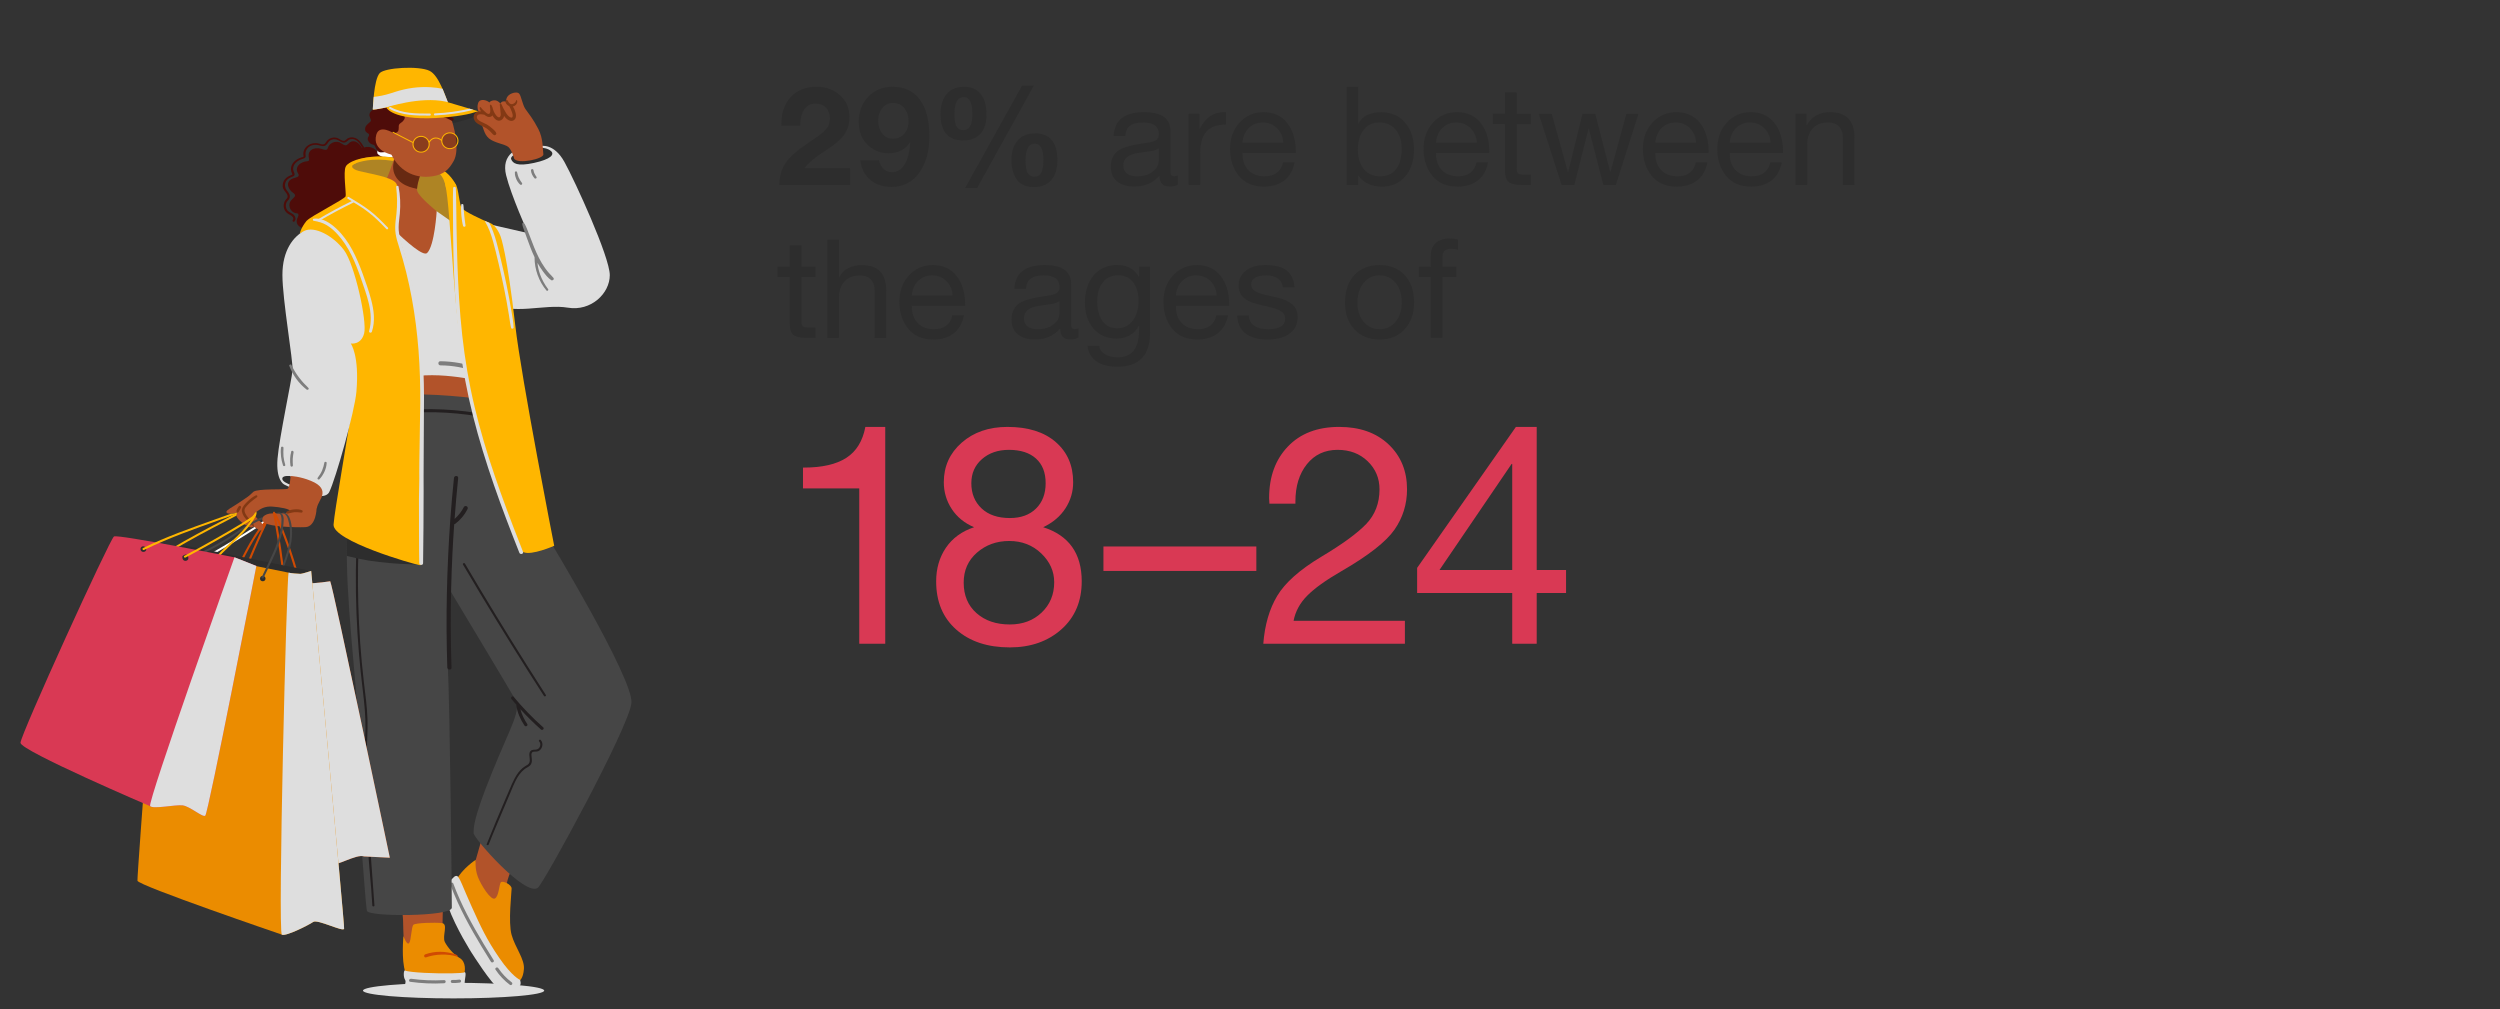 <?xml version="1.0" encoding="UTF-8"?><svg xmlns="http://www.w3.org/2000/svg" viewBox="0 0 327 132"><rect x="0" y="0" width="327" height="132" fill="#333333" stroke="none"/><defs><style>.cls-1{fill:#eb8c00;}.cls-2{fill:#fff;}.cls-3{fill:#ffb600;}.cls-4{fill:#7d7d7d;}.cls-5,.cls-6{fill:#672912;}.cls-7{fill:#d04a02;}.cls-8{fill:#b2532a;}.cls-9{fill:#ae8424;}.cls-10{fill:#d93954;}.cls-11,.cls-12{fill:#dedede;}.cls-13{fill:#231f20;}.cls-14{fill:#464646;}.cls-15{fill:#2d2d2d;}.cls-16{fill:#833914;}.cls-17{fill:#4e0c09;}.cls-12{mix-blend-mode:multiply;}.cls-18{isolation:isolate;}.cls-6{opacity:.52;}</style></defs><g class="cls-18"><g id="_ëÎÓÈ_1"><path class="cls-15" d="m106.79,11.35c1.24,0,2.26.37,3.09,1.11.82.74,1.23,1.68,1.23,2.83,0,.53-.08,1.01-.23,1.45-.16.44-.42.87-.8,1.3-.38.43-1.04.95-1.97,1.57-1.4.88-2.36,1.67-2.88,2.39h5.96v2.2h-9.25c0-1.09.26-2.04.78-2.83.52-.8,1.5-1.67,2.92-2.62,1.14-.76,1.86-1.28,2.16-1.58s.5-.58.6-.85c.1-.26.15-.54.15-.83,0-.58-.17-1.04-.5-1.4-.34-.36-.8-.54-1.39-.54-.64,0-1.12.26-1.47.77-.34.52-.52,1.22-.53,2.12h-2.45v-.23c0-1.48.41-2.66,1.24-3.54s1.94-1.32,3.33-1.32Z"/><path class="cls-15" d="m116.74,11.35c1.55,0,2.74.56,3.57,1.67s1.25,2.72,1.25,4.82c0,1.97-.45,3.56-1.34,4.78-.89,1.22-2.1,1.83-3.61,1.83-1.1,0-2.02-.3-2.76-.91-.74-.61-1.18-1.47-1.32-2.58h2.43c.1.46.3.83.6,1.12s.67.44,1.09.44c.68,0,1.23-.32,1.65-.97.41-.65.67-1.6.76-2.86l-.04-.04c-.66.94-1.61,1.4-2.84,1.4-.68,0-1.33-.17-1.93-.52-.61-.35-1.08-.83-1.42-1.43-.34-.61-.51-1.32-.51-2.15,0-1.33.42-2.43,1.25-3.3s1.89-1.3,3.18-1.3Zm-1.87,4.41c0,.7.18,1.27.53,1.71.35.44.82.67,1.4.67s1.07-.21,1.46-.62c.38-.41.58-.99.58-1.72,0-.65-.19-1.2-.56-1.66s-.86-.68-1.48-.68c-.56,0-1.03.22-1.39.67-.36.45-.54.99-.54,1.63Z"/><path class="cls-15" d="m126.07,11.35c.95,0,1.68.31,2.19.93s.77,1.51.77,2.69c0,1.1-.26,1.95-.79,2.53-.53.58-1.28.87-2.25.87-1.98,0-2.97-1.15-2.97-3.46,0-1.1.27-1.97.81-2.61.54-.64,1.29-.95,2.25-.95Zm-1.22,3.62c0,.8.1,1.35.3,1.63.2.28.48.42.85.42.79,0,1.19-.68,1.19-2.05,0-1.51-.37-2.27-1.12-2.27-.4,0-.7.17-.91.52-.21.35-.32.93-.32,1.75Zm10.37-3.76l-7.42,13.39h-1.57l7.45-13.39h1.53Zm.14,6.23c1.97,0,2.95,1.18,2.95,3.53,0,1.08-.26,1.93-.78,2.56-.52.62-1.28.94-2.26.94-1.03,0-1.79-.32-2.26-.96-.47-.64-.71-1.5-.71-2.58s.27-1.93.81-2.55,1.29-.93,2.25-.93Zm-1.22,3.49c0,.84.1,1.41.29,1.72.19.31.48.46.86.46.46,0,.77-.2.94-.6.17-.4.25-.93.25-1.58,0-1.43-.38-2.14-1.13-2.14-.8,0-1.21.71-1.21,2.14Z"/><path class="cls-15" d="m149.63,14.67c2.32,0,3.47.83,3.47,2.5v5.36c0,.35.16.52.49.52.16,0,.31-.03.47-.09v1.19c-.3.17-.67.25-1.1.25-.86,0-1.3-.48-1.3-1.44-.82.96-1.91,1.44-3.28,1.44-.96,0-1.71-.22-2.26-.67s-.82-1.09-.82-1.93.27-1.49.81-1.98,1.79-.86,3.76-1.12c.67-.08,1.12-.21,1.36-.39s.35-.43.35-.76c0-1.02-.69-1.53-2.07-1.53-.76,0-1.32.14-1.7.42s-.58.73-.62,1.34h-1.53c.12-2.08,1.44-3.11,3.96-3.11Zm-2.7,7.02c0,.43.16.77.47,1.01.31.24.76.36,1.33.36.83,0,1.51-.2,2.04-.61.53-.41.8-.89.8-1.46v-1.6c-.28.19-.64.32-1.08.38l-1.57.23c-.68.1-1.19.28-1.51.55-.32.27-.49.65-.49,1.14Z"/><path class="cls-15" d="m160.36,14.67v1.62c-1.15,0-2,.3-2.55.91-.55.61-.82,1.55-.82,2.83v4.16h-1.53v-9.31h1.44v1.96h.04c.71-1.45,1.78-2.18,3.2-2.18h.22Z"/><path class="cls-15" d="m165.27,14.67c1.32,0,2.35.47,3.1,1.42.74.95,1.12,2.19,1.12,3.73v.18h-6.97v.11c0,.9.26,1.62.77,2.15.52.53,1.22.8,2.12.8,1.33,0,2.14-.61,2.41-1.82h1.51c-.2,1.04-.65,1.83-1.35,2.37-.7.53-1.57.8-2.63.8-1.46,0-2.57-.48-3.33-1.44s-1.13-2.12-1.13-3.49.41-2.53,1.24-3.44c.83-.91,1.87-1.37,3.13-1.37Zm2.59,3.98c-.05-.76-.32-1.38-.82-1.88s-1.12-.75-1.88-.75c-.71,0-1.31.24-1.8.71-.49.47-.77,1.11-.85,1.92h5.35Z"/><path class="cls-15" d="m177.66,11.35v4.81h.04c.49-.98,1.48-1.48,2.97-1.48,1.3,0,2.33.45,3.11,1.35.78.9,1.17,2.08,1.17,3.55s-.39,2.62-1.16,3.51c-.77.89-1.8,1.33-3.09,1.33-.58,0-1.14-.12-1.69-.35-.55-.23-.99-.6-1.31-1.11h-.04v1.24h-1.53v-12.85h1.53Zm-.05,8.19c0,1.08.25,1.94.77,2.57.51.64,1.23.95,2.17.95.89,0,1.58-.32,2.06-.95.49-.63.73-1.51.73-2.66,0-1.02-.26-1.85-.78-2.48-.52-.64-1.23-.95-2.12-.95s-1.55.32-2.06.95c-.51.64-.77,1.49-.77,2.56Z"/><path class="cls-15" d="m190.58,14.67c1.32,0,2.35.47,3.1,1.42.74.95,1.12,2.19,1.12,3.73v.18h-6.97v.11c0,.9.26,1.62.77,2.15.52.53,1.22.8,2.12.8,1.33,0,2.14-.61,2.41-1.82h1.51c-.2,1.04-.65,1.83-1.35,2.37-.7.53-1.57.8-2.63.8-1.46,0-2.57-.48-3.33-1.44s-1.13-2.12-1.13-3.49.41-2.53,1.24-3.44c.83-.91,1.87-1.37,3.13-1.37Zm2.59,3.98c-.05-.76-.32-1.38-.82-1.88s-1.12-.75-1.88-.75c-.71,0-1.31.24-1.8.71-.49.47-.77,1.11-.85,1.92h5.35Z"/><path class="cls-15" d="m198.39,12.1v2.79h1.85v1.35h-1.85v5.83c0,.28.05.47.16.59.11.12.38.18.81.18h.88v1.35h-1.26c-.79,0-1.34-.13-1.66-.4-.31-.26-.47-.78-.47-1.55v-6.01h-1.58v-1.35h1.58v-2.79h1.53Z"/><path class="cls-15" d="m202.97,14.89l2.11,7.61h.04l1.87-7.61h1.67l1.96,7.61h.02l2.09-7.61h1.58l-2.95,9.29-.02.02h-1.62l-1.91-7.4h-.02l-1.87,7.4h-1.66l-2.99-9.31h1.69Z"/><path class="cls-15" d="m219.27,14.67c1.32,0,2.35.47,3.1,1.42.74.95,1.12,2.19,1.12,3.73v.18h-6.97v.11c0,.9.26,1.62.77,2.15.52.53,1.22.8,2.12.8,1.33,0,2.14-.61,2.41-1.82h1.51c-.2,1.04-.65,1.83-1.35,2.37-.7.53-1.57.8-2.63.8-1.46,0-2.57-.48-3.33-1.44s-1.13-2.12-1.13-3.49.41-2.53,1.24-3.44c.83-.91,1.87-1.37,3.13-1.37Zm2.59,3.98c-.05-.76-.32-1.38-.82-1.88s-1.12-.75-1.88-.75c-.71,0-1.31.24-1.8.71-.49.47-.77,1.11-.85,1.92h5.35Z"/><path class="cls-15" d="m229,14.67c1.32,0,2.35.47,3.1,1.42.74.95,1.12,2.19,1.12,3.73v.18h-6.97v.11c0,.9.26,1.62.77,2.15.52.53,1.22.8,2.12.8,1.33,0,2.14-.61,2.41-1.82h1.51c-.2,1.04-.65,1.83-1.35,2.37-.7.53-1.57.8-2.63.8-1.46,0-2.57-.48-3.33-1.44s-1.13-2.12-1.13-3.49.41-2.53,1.24-3.44c.83-.91,1.87-1.37,3.13-1.37Zm2.59,3.98c-.05-.76-.32-1.38-.82-1.88s-1.12-.75-1.88-.75c-.71,0-1.31.24-1.8.71-.49.47-.77,1.11-.85,1.92h5.35Z"/><path class="cls-15" d="m239.36,14.67c2.14,0,3.2,1.11,3.2,3.33v6.19h-1.53v-6.35c0-.52-.16-.95-.49-1.3-.32-.35-.8-.52-1.42-.52-.88,0-1.55.26-2.03.79-.47.53-.71,1.22-.71,2.07v5.31h-1.53v-9.31h1.44v1.48h.04c.67-1.13,1.68-1.69,3.02-1.69Z"/><path class="cls-15" d="m104.83,32.1v2.79h1.85v1.35h-1.85v5.83c0,.28.05.47.16.59.11.12.38.18.81.18h.88v1.35h-1.26c-.79,0-1.34-.13-1.66-.4-.31-.26-.47-.78-.47-1.55v-6.01h-1.58v-1.35h1.58v-2.79h1.53Z"/><path class="cls-15" d="m109.75,31.35v4.91h.04c.22-.5.59-.89,1.13-1.17.54-.28,1.14-.41,1.8-.41,2.14,0,3.2,1.11,3.2,3.33v6.19h-1.53v-6.35c0-.52-.16-.95-.49-1.3-.32-.35-.8-.52-1.42-.52-.86,0-1.54.26-2.02.79-.48.53-.72,1.22-.72,2.07v5.31h-1.53v-12.85h1.53Z"/><path class="cls-15" d="m122.02,34.67c1.32,0,2.35.47,3.1,1.42.74.95,1.12,2.19,1.12,3.73v.18h-6.97v.11c0,.9.26,1.62.77,2.15.52.53,1.22.8,2.12.8,1.33,0,2.14-.61,2.41-1.82h1.51c-.2,1.04-.65,1.83-1.35,2.37-.7.53-1.57.8-2.63.8-1.46,0-2.57-.48-3.33-1.44s-1.13-2.12-1.13-3.49.41-2.53,1.24-3.44c.83-.91,1.87-1.37,3.13-1.37Zm2.59,3.98c-.05-.76-.32-1.38-.82-1.88s-1.12-.75-1.88-.75c-.71,0-1.31.24-1.8.71-.49.47-.77,1.11-.85,1.92h5.35Z"/><path class="cls-15" d="m136.64,34.67c2.32,0,3.47.83,3.47,2.5v5.36c0,.35.16.52.49.52.16,0,.31-.03.47-.09v1.19c-.3.17-.67.25-1.1.25-.86,0-1.3-.48-1.3-1.44-.82.96-1.91,1.44-3.28,1.44-.96,0-1.71-.22-2.26-.67s-.82-1.09-.82-1.93.27-1.49.81-1.98,1.79-.86,3.76-1.12c.67-.08,1.12-.21,1.36-.39s.35-.43.35-.76c0-1.02-.69-1.53-2.07-1.53-.76,0-1.32.14-1.7.42s-.58.73-.62,1.34h-1.53c.12-2.08,1.44-3.11,3.96-3.11Zm-2.7,7.02c0,.43.16.77.47,1.01.31.24.76.36,1.33.36.83,0,1.51-.2,2.04-.61.53-.41.8-.89.8-1.46v-1.6c-.28.19-.64.32-1.08.38l-1.57.23c-.68.1-1.19.28-1.51.55-.32.27-.49.65-.49,1.14Z"/><path class="cls-15" d="m146.18,34.67c1.27,0,2.2.52,2.79,1.55h.02v-1.33h1.44v8.6c0,2.99-1.43,4.48-4.3,4.48-1.16,0-2.09-.25-2.77-.75-.68-.5-1.05-1.16-1.1-1.99h1.53c.02.44.26.81.72,1.09s1.02.42,1.69.42c1.86,0,2.79-1.19,2.79-3.56v-.58h-.04c-.24.52-.62.93-1.14,1.23-.52.31-1.11.46-1.75.46-1.26,0-2.27-.43-3.02-1.3-.76-.86-1.13-2-1.13-3.42s.38-2.65,1.14-3.55,1.81-1.36,3.14-1.36Zm-2.66,4.73c0,1.09.23,1.96.68,2.59.46.64,1.1.95,1.94.95s1.51-.33,2.02-.99c.5-.66.76-1.53.76-2.61,0-1-.23-1.8-.7-2.41s-1.12-.92-1.96-.92-1.54.31-2.02.93c-.48.62-.72,1.44-.72,2.46Z"/><path class="cls-15" d="m156.56,34.67c1.32,0,2.35.47,3.1,1.42.74.95,1.12,2.19,1.12,3.73v.18h-6.97v.11c0,.9.26,1.62.77,2.15.52.53,1.22.8,2.12.8,1.33,0,2.14-.61,2.41-1.82h1.51c-.2,1.04-.65,1.83-1.35,2.37-.7.53-1.57.8-2.63.8-1.46,0-2.57-.48-3.33-1.44s-1.13-2.12-1.13-3.49.41-2.53,1.24-3.44c.83-.91,1.87-1.37,3.13-1.37Zm2.59,3.98c-.05-.76-.32-1.38-.82-1.88s-1.12-.75-1.88-.75c-.71,0-1.31.24-1.8.71-.49.47-.77,1.11-.85,1.92h5.35Z"/><path class="cls-15" d="m165.52,34.67c1.26,0,2.19.24,2.8.73.61.49.94,1.21,1,2.19h-1.53v-.02c-.05-.5-.27-.89-.66-1.15-.39-.26-.89-.4-1.5-.4s-1.1.1-1.45.31c-.35.2-.53.5-.53.88,0,.35.16.63.47.84.31.21.79.39,1.42.53l1.44.32c.9.2,1.58.51,2.05.91s.7.96.7,1.67c0,.92-.35,1.64-1.06,2.16-.71.52-1.67.77-2.9.77s-2.13-.26-2.83-.78c-.7-.52-1.07-1.31-1.12-2.37h1.53c.02.58.25,1.02.68,1.33.43.31,1.04.47,1.82.47,1.5,0,2.25-.46,2.25-1.39,0-.41-.18-.73-.55-.97-.37-.24-1.15-.49-2.35-.74-1.14-.23-1.96-.55-2.45-.95-.49-.41-.74-.97-.74-1.69,0-.79.32-1.43.95-1.92s1.48-.73,2.55-.73Z"/><path class="cls-15" d="m180.45,34.67c1.39,0,2.49.44,3.3,1.33.81.89,1.21,2.07,1.21,3.55s-.4,2.58-1.21,3.49c-.81.91-1.91,1.37-3.3,1.37s-2.46-.44-3.29-1.32c-.82-.88-1.23-2.06-1.23-3.54s.4-2.67,1.21-3.56c.81-.88,1.91-1.32,3.3-1.32Zm-2.9,4.88c0,1.04.27,1.89.81,2.54.54.65,1.24.97,2.09.97s1.53-.32,2.08-.96c.55-.64.82-1.49.82-2.55s-.27-1.89-.81-2.55c-.54-.65-1.24-.98-2.11-.98s-1.52.33-2.06.99-.82,1.51-.82,2.54Z"/><path class="cls-15" d="m189.7,31.2c.38,0,.72.05,1.01.14v1.33c-.22-.08-.5-.13-.86-.13-.78,0-1.17.34-1.17,1.01v1.33h1.8v1.35h-1.8v7.96h-1.53v-7.96h-1.57v-1.35h1.57v-1.46c0-.68.21-1.23.64-1.63.43-.4,1.06-.6,1.92-.6Z"/><path class="cls-10" d="m115.79,55.84v28.36h-3.4v-20.32h-7.36v-2.72h.12c2.4,0,4.25-.43,5.56-1.28,1.31-.85,2.13-2.2,2.48-4.04h2.6Z"/><path class="cls-10" d="m131.77,55.84c2.69,0,4.8.66,6.32,1.98,1.52,1.32,2.28,3.07,2.28,5.26,0,1.23-.33,2.36-1,3.4-.67,1.04-1.64,1.87-2.92,2.48,3.36,1.07,5.04,3.43,5.04,7.08,0,2.61-.89,4.71-2.66,6.28-1.77,1.57-4.02,2.36-6.74,2.36-2.91,0-5.24-.77-7-2.32s-2.64-3.65-2.64-6.32c0-1.68.43-3.15,1.28-4.4.85-1.25,2.08-2.15,3.68-2.68-1.25-.53-2.23-1.33-2.92-2.38-.69-1.05-1.04-2.22-1.04-3.5,0-2.08.78-3.81,2.34-5.18,1.56-1.37,3.55-2.06,5.98-2.06Zm-5.72,20.36c0,1.68.56,3.01,1.68,4,1.12.99,2.57,1.48,4.36,1.48,1.68,0,3.07-.52,4.16-1.56,1.09-1.04,1.64-2.36,1.64-3.96,0-1.44-.57-2.7-1.7-3.78-1.13-1.08-2.53-1.62-4.18-1.62s-3.06.51-4.22,1.52c-1.16,1.01-1.74,2.32-1.74,3.92Zm1-13c0,1.36.45,2.46,1.34,3.3s2.13,1.26,3.7,1.26c1.44,0,2.58-.41,3.42-1.24s1.26-1.93,1.26-3.32-.42-2.46-1.26-3.22c-.84-.76-2.02-1.14-3.54-1.14-1.44,0-2.62.41-3.54,1.22s-1.38,1.86-1.38,3.14Z"/><path class="cls-10" d="m164.33,71.48v3.2h-20v-3.2h20Z"/><path class="cls-10" d="m175.16,55.84c2.69,0,4.85.76,6.46,2.28,1.61,1.52,2.42,3.48,2.42,5.88,0,1.95-.55,3.71-1.64,5.28-1.09,1.57-3.41,3.39-6.96,5.44-2.03,1.17-3.51,2.24-4.46,3.2-.95.96-1.54,2.05-1.78,3.28h14.56v3h-18.52c.19-2.45.79-4.54,1.82-6.26,1.03-1.72,2.94-3.42,5.74-5.1,2.77-1.65,4.74-3.09,5.9-4.3,1.16-1.21,1.74-2.73,1.74-4.54,0-1.44-.51-2.66-1.54-3.66-1.03-1-2.34-1.5-3.94-1.5-1.68,0-3.02.63-4.02,1.88-1,1.25-1.5,2.88-1.5,4.88v.28h-3.4l-.04-.72c0-2.8.82-5.05,2.46-6.76,1.64-1.71,3.87-2.56,6.7-2.56Z"/><path class="cls-10" d="m201,55.84v18.72h3.84v3h-3.84v6.64h-3.2v-6.64h-12.44v-3.28l12.92-18.44h2.72Zm-3.28,4.84l-9.44,13.88h9.52v-13.88h-.08Z"/><ellipse class="cls-12" cx="59.33" cy="129.57" rx="11.85" ry="1.02"/><path class="cls-17" d="m37.04,24.68c-.11-.31-.08-.67.06-.97.15-.32.44-.56.76-.71.07-.03.14-.06.21-.09.03-.01.13-.03.15-.05.04-.05,0-.1-.01-.15-.08-.16-.14-.32-.15-.5-.05-.71.49-1.27,1.12-1.53.08-.03.16-.06.24-.09.08-.02.24-.04.28-.11.03-.05-.01-.16-.02-.21-.01-.09,0-.18,0-.28.04-.33.21-.64.46-.86.26-.23.59-.36.94-.4.17-.02.34-.01.51.02.21.03.42.14.63.14.21,0,.31-.12.41-.28.09-.14.19-.26.32-.36.24-.19.56-.28.87-.26.19.01.36.07.52.16.19.11.38.27.61.28.22,0,.32-.19.48-.3.14-.09.3-.14.47-.16.86-.08,1.37.68,1.74,1.32.1-.04.21-.06.32-.07.32-.03.65.05.93.21.21.12.37.29.49.5.02-.01.04-.02.06-.03.23-.08.46-.15.7-.23.13-.04.25.05.29.16,0,0,.02,0,.03,0,.05,0,.09,0,.14,0,.12,0,.24,0,.36.02.22.04.44.14.59.3.17.19.2.43.13.67-.02.06-.11.22-.08.28-.01-.03.08,0,.12,0,.07,0,.13.02.2.03.46.08.96.32,1.12.78.09.26.03.52-.04.77-.05.21-.11.43.09.58.33.24.81.3.89.77.07.42-.29.7-.53.99-.08.1-.18.23-.12.36.05.1.15.17.23.24.1.1.18.21.23.34.09.22.06.48-.04.69-.06.12-.15.21-.25.29-.1.07-.23.12-.32.2-.17.15.1.43.18.57.16.26.23.54.12.83-.12.3-.36.52-.62.7-.2.13-.42.24-.6.4.51.45.53,1.26-.03,1.72-.3.24-.64.24-1,.32-.16.03-.31.08-.38.23-.07.13-.07.29-.07.44,0,.34,0,.71-.19,1.01-.19.27-.5.43-.82.49-.37.08-.75.07-1.12.05-.44-.02-.82-.14-1.18-.4-.33-.24-.65-.39-1.06-.41-.43-.02-.83.08-1.25.16-.39.08-.82.1-1.16-.14-.24-.17-.41-.41-.56-.66-.14-.23-.27-.5-.5-.65-.27-.18-.63-.08-.93-.04-.32.05-.68.09-.97-.1-.31-.19-.4-.53-.46-.86-.03-.15-.05-.3-.11-.44-.07-.16-.21-.26-.36-.33-.33-.15-.69-.2-.98-.43-.33-.26-.4-.64-.25-1.02.06-.15.15-.3.16-.47,0-.21-.15-.19-.33-.22-.66-.11-1.05-.89-.77-1.47.14-.29.43-.45.61-.72.19-.3-.29-.5-.46-.68-.24-.25-.45-.6-.42-.96.04-.39.34-.62.7-.74.21-.07.8-.15.69-.48-.06-.18-.18-.31-.22-.5-.04-.2,0-.41.11-.59.2-.35.58-.53.96-.62.11-.03.42-.02.49-.13.07-.11,0-.32-.02-.44-.06-.39.03-.73.37-.97.35-.24.78-.24,1.18-.15.22.05.76.32.9.02.07-.16.11-.31.22-.45.11-.14.25-.25.41-.33.29-.14.64-.18.95-.06.27.11.67.53.98.33.13-.09.24-.22.37-.32.15-.11.33-.17.52-.15.37.03.66.29.87.57.06.08.11.18.17.26.04.05.06.05.09.04-.32-.55-.79-1.29-1.55-1.15-.34.06-.48.43-.84.45-.37.02-.62-.26-.95-.38-.31-.12-.69-.06-.95.15-.24.19-.31.52-.61.64-.35.15-.71-.08-1.06-.11-.37-.04-.76.04-1.05.27-.28.22-.46.57-.44.92,0,.13.05.27,0,.4-.06.15-.21.19-.35.23-.67.19-1.41.73-1.24,1.51.06.27.36.62-.03.79-.33.14-.66.25-.87.56-.22.3-.25.72-.09,1.05.16.31.46.54.52.9.03.18,0,.36-.12.51-.11.15-.25.26-.32.43-.13.3-.09.67.1.95.23.33.67.39.92.69.2.23.26.59.02.82-.13.12-.32-.07-.2-.19.12-.12.07-.3-.02-.42-.12-.16-.32-.25-.49-.34-.28-.16-.49-.37-.61-.68-.1-.27-.1-.58-.01-.85.04-.13.11-.24.19-.35.14-.17.31-.3.25-.55-.08-.36-.44-.6-.56-.95Z"/><path class="cls-2" d="m51.95,20.21s-.26.31-.72.48c-.45.17-1.81-.27-1.88-.68-.07-.41.63-1.46.66-1.56.03-.1,2.02.88,1.93,1.76Z"/><path class="cls-9" d="m60.53,30.95c0,.07-.78-6.57-2.33-8.22-1.56-1.66-5.72-2.12-7.98-2.24s-4.81.51-4.74,1.82c.07,1.31,6.5,6.43,8.13,7.19,1.63.76,6.93,1.45,6.93,1.45Z"/><path class="cls-3" d="m59.7,24.3s-.57-1.31-1.8-2.08c-1.22-.76-5.55-1.6-7.69-1.73-2.14-.13-4.29.43-4.8,1.1s1.02-.19,1.02-.19c0,0,1.53-.71,3.98-.48,2.45.23,6.46,1.2,7.14,1.86.68.67.83,2.02.83,2.02l1.31-.51Z"/><path class="cls-17" d="m48.81,14.36s-.32.1-.46.49.25.75.15.98c-.1.23-.74.49-.75,1.04-.01.55.49.49.53.75.04.26-.38.39-.07.88.31.49.66.35.8.55.13.2.28.87.78.88.5.01.91-.12,1-.01.09.1.72.48,1.17.3.44-.17,2.04-3.28,2.05-4.47.01-1.2-.3-1.89-.93-2.32s-3.2,0-3.67.16c-.47.16-.59.78-.59.78Z"/><path class="cls-8" d="m63.27,108.82c1.56.97,3.05,2.05,4.38,3.3-.52,1.11-1.09,2.31-1.23,2.9-.28,1.17-1.13,4.38-1.13,4.38,0,0-2.46-1.05-3.15-3.02s.09-3.91.09-3.91c0,0,.54-1.91,1.04-3.64Z"/><path class="cls-1" d="m64.45,125.54c-1.69-2.05-5.51-9.01-4.75-10.46.76-1.45,2.52-2.62,2.52-2.62,0,0-.13,1.14.28,2.22.41,1.08,1.7,3.14,2.24,2.84.54-.31.54-1.91.79-2.13.25-.22,1.39.31,1.39.83s-.47,4.41,0,6.07c.47,1.66,1.7,3.14,1.61,4.44s-.6,1.57-.6,1.57c0,0-2.44-1.49-3.48-2.76Z"/><path class="cls-11" d="m61.74,124.7s2.49,3.98,3.67,4.8c.73.51,1.17.55,1.42.09s.79-.34,1.1-.59c.32-.25.09-.83.09-.83,0,0-1.04-.43-2.71-2.87-1.67-2.43-2.43-4.1-3.59-6.66-1.17-2.56-1.61-4.04-1.99-4.07s-.5.46-.91.59-.84.05-1.04.85c-.12.49.33,1.12.83,2.55,1.02,2.87,3.12,6.13,3.12,6.13Z"/><path class="cls-4" d="m65.18,126.64c.47.7,1.05,1.32,1.73,1.83.09.07.14.17.07.28-.05.09-.19.14-.28.07-.74-.55-1.37-1.22-1.88-1.98-.15-.22.21-.42.36-.2Z"/><path class="cls-4" d="m59.3,115.59c1.02,2.76,2.44,5.35,3.96,7.87.43.71.87,1.42,1.31,2.13.14.22-.22.43-.36.2-1.58-2.52-3.12-5.08-4.35-7.78-.35-.76-.67-1.54-.96-2.32-.09-.25.31-.35.4-.11Z"/><path class="cls-8" d="m57.85,122.42s.14-6.12.14-6.74-5.2-.52-5.48-.31c-.28.21.18,4.25.21,4.94.04.69,0,1.9.14,2.9.14,1,2.97,1.9,3.89,1.55.92-.35,1.1-2.35,1.1-2.35Z"/><path class="cls-1" d="m60.77,127.16s.29-1.35-.69-1.88c-.71-.39-1.55-1.39-1.89-2.06-.39-.77.49-2.39-.4-2.48-.89-.1-3.4-.03-3.7.21s-.29,2.07-.58,2.41c-.3.34-.74-.92-.74-.92,0,0-.3,3.13.25,4.72.54,1.59,8.4,1.2,7.76,0Z"/><path class="cls-11" d="m60.77,127.16c-.15,0,.38.1-1.64.15-2.02.05-5.57-.09-6.16-.37-.17-.08-.24.81,0,1.19.25.39-.2.77-.05,1.45.15.67,6.13.72,7.41.43s.44-.87.44-1.4.29-1.43,0-1.45Z"/><path class="cls-4" d="m59.17,128.18c.31,0,.63,0,.93-.05.05,0,.11.03.15.06.04.04.06.09.06.14,0,.05-.02.11-.06.14-.04.04-.09.05-.15.06-.31.04-.62.06-.93.05-.11,0-.21-.09-.21-.2,0-.11.09-.21.21-.2Z"/><path class="cls-4" d="m53.76,128.02c1.43.2,2.89.26,4.33.18.27-.01.27.39,0,.41-1.48.08-2.97.02-4.44-.19-.26-.04-.15-.43.11-.39Z"/><path class="cls-7" d="m55.61,124.83c1.3-.46,2.63-.43,3.95-.01.25.08.5.39.25.31-1.26-.4-2.84-.35-4.08.09-.25.09-.36-.3-.11-.39Z"/><path class="cls-14" d="m65.97,52.83s-2.59-1.94-9.31-1.94-8.77.45-9,.75.08,2.76-.08,3.06c-.15.3-2.36,10.07-2.21,18.65.15,8.58,1.68,19.24,1.45,22.67-.23,3.43-.13,7.52.39,13.87.34,4.14.63,8.42.78,9.24.15.82,11.11.78,11.11-.41s-.23-25.86-.54-31.97c-.31-6.12.22-9.67.22-9.67,0,0,7.75,12.88,8.59,14.37.84,1.49-.49,3.37-3,9.56-2.52,6.19-2.42,7.3-2.42,7.97s6.78,8.37,8.4,7.14c.79-.6,11.94-21.03,12.24-24.17.31-3.13-10.9-21.6-10.9-21.6l-5.72-17.53Z"/><path class="cls-13" d="m50.71,53.87c3.86-.52,7.79-.47,11.64.14,1.09.17,2.17.39,3.24.66.26.06.15.46-.11.39-3.72-.92-7.58-1.29-11.42-1.09-1.08.05-2.16.15-3.24.3-.11.02-.22-.03-.26-.14-.03-.09.03-.23.15-.25Z"/><path class="cls-13" d="m58.9,67.94c.13-1.81.29-3.62.48-5.43.04-.34.59-.33.55.02-.18,1.78-.34,3.57-.47,5.35.5-.44.91-.96,1.22-1.57.07-.13.27-.16.38-.08.14.09.15.24.09.37-.38.75-.93,1.41-1.61,1.92-.04.03-.08.05-.13.06-.08,1.2-.16,2.4-.22,3.61-.16,3.23-.24,6.46-.23,9.69,0,1.82.04,3.64.1,5.45.01.35-.54.33-.55-.02-.11-3.23-.13-6.46-.06-9.69.07-3.23.22-6.46.45-9.68Z"/><path class="cls-13" d="m67.19,91.15c1.19,1.42,2.47,2.76,3.86,3.98.2.17-.1.46-.29.29-.95-.84-1.85-1.73-2.7-2.66.19.69.51,1.35.9,1.94.15.22-.21.42-.36.2-.53-.79-.94-1.72-1.07-2.66,0-.02,0-.05,0-.07-.21-.24-.42-.48-.63-.73-.17-.2.12-.49.29-.29Z"/><path class="cls-13" d="m60.81,73.71c1.33,2.26,2.68,4.52,4.05,6.76,1.36,2.23,2.74,4.46,4.14,6.67.79,1.25,1.59,2.5,2.39,3.75.1.15-.14.28-.24.14-1.43-2.21-2.83-4.43-4.22-6.66-1.38-2.22-2.75-4.45-4.1-6.7-.76-1.27-1.52-2.54-2.27-3.82-.09-.15.15-.29.24-.14Z"/><path class="cls-13" d="m63.67,110.39c1.05-2.62,1.42-3.48,2.53-6.08.26-.6.51-1.21.78-1.81.23-.5.48-1,.81-1.44.16-.21.35-.41.55-.59.2-.17.43-.29.65-.43.45-.28.28-.79.25-1.22-.01-.2,0-.41.14-.57.21-.24.5-.16.78-.21.47-.07.68-.73.36-1.06-.12-.13.07-.32.2-.19.29.3.29.76.08,1.11-.1.17-.25.3-.44.37-.23.09-.58-.03-.76.15-.13.14-.09.39-.07.56.02.22.06.44.03.65-.03.22-.12.41-.3.56-.21.17-.47.27-.68.44-.95.76-1.37,2-1.83,3.07-.57,1.32-1.13,2.64-1.68,3.96-.63,1.51-.54,1.28-1.15,2.8-.06.16-.33.09-.27-.07Z"/><path class="cls-13" d="m46.74,68.96c.01-.17.29-.17.28,0-.39,6.74-.21,13.5.57,20.21.19,1.64.43,3.27.48,4.92.05,1.67-.09,3.33-.15,4.99-.12,3.38.19,6.78.39,10.16l.67,9.2c.01.17-.27.17-.28,0-.2-3.39-.4-4.58-.6-7.97-.1-1.68-.2-3.36-.29-5.03-.1-1.71-.2-3.42-.19-5.13,0-1.67.15-3.33.18-5,.03-1.66-.14-3.29-.34-4.94-.41-3.35-.7-6.7-.83-10.07-.15-3.78-.11-7.56.11-11.34Z"/><path class="cls-15" d="m45.52,68.21l4.98,1.2,4.11,4.43s-4.34-.04-7.65-.75c-.63-.14-1.16-.26-1.6-.37,0-1.49.05-3.01.16-4.51Z"/><path class="cls-8" d="m62.69,47.71c-.75-1.18-12.62-1.35-12.62-1.35,0,0-.73,5.63,2.23,5.33,3.85-.39,10.39.47,10.39.47,0,0,.53-3.63,0-4.46Z"/><path class="cls-11" d="m57.12,27.63s2.56,1.8,3.76,2.63c1.2.83,2.76,19.07,2.62,19.49-.14.41-5.87-1.45-10.6-.28-4.74,1.17-6.1-19.03-6.71-20.46-1.06-1.73,10.94-1.39,10.94-1.39Z"/><path class="cls-4" d="m57.62,47.25c1.63.02,3.26.31,4.79.86.33.12.19.64-.15.52-1.49-.54-3.06-.83-4.65-.84-.36,0-.36-.55,0-.54Z"/><path class="cls-8" d="m47.36,25.75s2.05-.74,2.57-1.17c.51-.43,1.63-3.84,1.63-3.84l4.04.47s-1.25,2.97-1.03,3.76,2.55,2.66,2.55,2.66c0,0-.27,4.5-1.25,5.46s-8.51-7.34-8.51-7.34Z"/><path class="cls-5" d="m51.64,20.75c-.13.34-.21.69-.22,1.05-.02.87.43,1.67,1.16,2.16.59.41,1.28.6,1.97.74.02-1.04,1.05-3.49,1.05-3.49l-3.96-.46Z"/><path class="cls-15" d="m59.05,16.16s3.18-.73,3.53-1.17c.35-.45.04-.4.04-.4l-4.56.2.99,1.38Z"/><path class="cls-8" d="m58.63,14.4c-.2-.49-.43-.96-.66-1.36-.04.01-.08.01-.11,0-.18-.14-.37-.24-.42-.46-.05-.23-.28-.28-.66-.2-.39.07-.39-.42-.59-.42s-.41.43-.72.47c-.31.04-.43-.29-.68-.19-.25.1-.14.73-.52.78-.38.05-.47.19-.55.33s.08.99-.35,1.04c-.42.05-.55.64-.45.86.1.23-.12.6-.51.84-.38.24-.2.53-.28.92-.08.4-.64.42-.64.42,0,0-1.87-1.24-2.27.19-.58,2.09,1.98,2.6,1.98,2.6.89,1.84,2.75,3.26,5.44,2.83,1.46-.24,2.1-.92,2.7-1.99.76-1.34.28-4.17-.71-6.64Z"/><path class="cls-17" d="m59.26,15.44c-.33-.21-.69-.37-1.07-.49-.1-.03-.23,0-.27.11-.04.09,0,.23.11.27.18.05.35.12.52.19.08.04.16.08.24.12.04.02.08.04.12.06,0,0,0,0,0,0,0,0,.02.01.03.02.02.01.04.03.07.04.09.06.22.06.29-.04.06-.08.06-.22-.04-.28Z"/><path class="cls-3" d="m58.59,13.41s-.02-.04-.05-.12c-.28-.62-1.11-3.42-2.36-4.03-1.4-.68-5.84-.42-6.51.3-.8.88-.88,4.6-.91,4.76-.03.16,3-.55,3.7-.65l6.13-.26Z"/><path class="cls-12" d="m48.76,14.32c.01-.07.04-.79.12-1.65.14-.01.29-.03.43-.05.83-.11,1.61-.35,2.4-.61,1.5-.48,3.05-.7,4.63-.6.52.03,1.04.1,1.55.2.31.73.54,1.4.66,1.67.04.08.05.12.05.12l-6.13.26c-.7.1-3.73.81-3.7.65Z"/><path class="cls-3" d="m62.63,14.58s-.24,0-.62.13c-1.03.36-3.3.65-5.02.73-5.77.28-6.47-1.39-6.47-1.39,0,0,4.42-1.48,7.78-.76.17.04,4.33,1.28,4.33,1.28Z"/><path class="cls-12" d="m61.93,14.37c-1.65.42-3.34.66-5.04.73-.18,0-.18-.26,0-.27,1.53-.06,3.04-.27,4.53-.61.18.06.36.11.51.15Z"/><path class="cls-12" d="m51.1,14.01c1.56.86,3.39.85,5.12.84.18,0,.18.27,0,.27-1.79.01-3.66,0-5.26-.88-.16-.09-.02-.32.14-.23Z"/><ellipse class="cls-6" cx="58.85" cy="18.41" rx="1.06" ry="1.04"/><ellipse class="cls-6" cx="55.09" cy="18.87" rx="1.06" ry="1.04"/><path class="cls-3" d="m51.34,17.27s.06-.05.09-.03l2.57,1.32c.14-.45.57-.79,1.08-.79.48,0,.89.3,1.05.71.12-.17.37-.46.79-.49.39-.03.66.14.8.27.08-.53.55-.95,1.12-.95.62,0,1.13.5,1.13,1.1s-.51,1.1-1.13,1.1-1.11-.48-1.13-1.08c-.06-.07-.33-.35-.78-.31-.48.04-.72.49-.74.54.01.07.02.14.02.21,0,.61-.51,1.1-1.13,1.1s-1.13-.5-1.13-1.1c0-.06,0-.12.02-.18l-2.6-1.33s-.05-.06-.03-.09Zm7.5,2.11c.55,0,.99-.43.99-.97s-.44-.97-.99-.97-.99.43-.99.97.44.97.99.97Zm-3.76.46c.55,0,.99-.43.99-.97s-.44-.97-.99-.97-.99.43-.99.97.44.97.99.97Z"/><path class="cls-11" d="m70.75,19.1s1.7-.41,3.07,2.07c1.38,2.49,5.94,12.44,5.94,14.82s-2.44,4.77-5.51,4.25c-3.07-.52-7.29,1.09-10.05-.67s-.55-10.32-.55-10.32l5.41,1.24s-2.23-4.98-2.86-7.57c-.64-2.59,1.17-4.04,4.56-3.84Z"/><path class="cls-15" d="m70.91,19.33s.78.05,1.19.46c.42.41,0,1.03-2.25,1.52-2.25.49-2.77.05-2.99-.49s1.77-1.46,4.05-1.49Z"/><path class="cls-8" d="m67.25,20.73s-.32-1.16-.78-1.52c-.45-.36-1.8-.51-2.52-1.11-.72-.6-.74-1.68-1.02-1.85-.28-.18-1.03-.68-.88-1.11.15-.43.64-.38.64-.38,0,0-.38-.52-.16-1.25.22-.73,1.23-.38,1.48-.1,0,0,.09-.23.58-.29.49-.06.86.42.86.42,0,0,.16-.42.76-.24,0,0-.09-.34.22-.73.32-.39,1.14-.61,1.44-.36.3.25.46,1.5.86,2.06.4.56.99,1.27,1.67,2.58.69,1.31.57,2.73.67,3.33.1.59-3.4,1.37-3.84.55Z"/><path class="cls-16" d="m62.15,14.79c.17-.17.43-.22.66-.23.04,0,.07,0,.11,0-.06-.09-.12-.18-.15-.28-.02-.09-.06-.24.02-.28.07-.04.26.24.32.31.08.09.5.46.57.51.04.03.26.16.38,0,.05-.07.06-.17.07-.26,0-.11,0-.24-.01-.35-.03-.2-.05-.34-.04-.4,0-.13.1-.15.18-.07.06.07.11.2.16.32.04.11.08.33.14.46.08.19.18.37.31.54.07.09.16.19.26.25.1.06.16.06.24,0,.06-.05.1-.14.12-.23.02-.13,0-.27-.02-.4-.03-.16-.01-.33-.04-.49-.03-.16-.05-.31-.06-.48,0-.11-.01-.19.1-.19.08,0,.17.17.28.46.01.04.1.22.11.23.11.21.23.42.36.62.12.18.26.36.45.47.08.05.17.1.25.09.05,0,.1-.06.12-.12.07-.19-.03-.47-.1-.66-.05-.13-.11-.26-.16-.39-.05-.11-.12-.22-.17-.33-.07-.03-.14-.07-.2-.12-.15-.11-.29-.3-.3-.49,0-.09.04-.18.13-.2.09-.02.16.04.2.13.01.03.32.75.9.23.12-.1.14-.22.15-.24.03-.15.11-.15.15-.04,0,.02.02.11.02.14,0,.05-.01.1-.03.15-.03.1-.09.18-.15.26-.1.11-.25.19-.4.22.02.03.04.05.05.08.09.14.16.28.21.44.1.28.21.63.12.93-.1.32-.42.52-.76.41-.3-.09-.54-.32-.72-.56-.02-.02-.03-.05-.05-.07-.01.08-.04.17-.08.25-.12.24-.38.41-.66.38-.3-.04-.52-.29-.68-.52-.04-.05-.07-.11-.1-.17,0,0,0,0,0,0-.15.2-.4.25-.63.17-.16-.06-.3-.16-.43-.27-.18-.01-.35-.07-.53-.05-.17.01-.37.06-.43.24-.12.37.3.62.58.75.38.18.74.34,1.08.59.16.12.31.24.46.38.15.14.33.31.4.5.06.17-.16.35-.32.25-.2-.13-.34-.36-.52-.52-.18-.16-.37-.31-.57-.43-.41-.25-.92-.38-1.26-.73-.3-.32-.43-.85-.08-1.18Z"/><path class="cls-4" d="m68.56,29.2c.16.22.26.49.37.74.11.27.22.54.32.82.2.53.4,1.05.61,1.58.39.95.83,1.88,1.43,2.72.16.23.34.45.53.67.19.21.4.4.58.63.13.17-.12.39-.29.29-.43-.27-.76-.72-1.06-1.11-.28-.37-.52-.76-.75-1.16.05.5.16,1,.33,1.48.25.71.62,1.36,1.07,1.97.09.13-.12.29-.22.17-1-1.19-1.57-2.8-1.56-4.33,0,0,0-.02,0-.03-.38-.8-.68-1.62-.98-2.45-.11-.31-.22-.61-.33-.92-.11-.31-.25-.63-.3-.95-.03-.16.16-.24.26-.11Z"/><path class="cls-4" d="m67.34,22.55c0-.15.25-.2.29-.04.01.06.03.12.05.19.01.07.03.14.05.2.04.12.07.24.13.36.11.24.26.47.42.68.05.06.02.16-.04.21-.07.05-.15.04-.21-.01-.23-.2-.39-.46-.51-.73-.05-.13-.1-.26-.13-.39-.02-.08-.03-.16-.04-.24,0-.08,0-.14,0-.22Z"/><path class="cls-4" d="m69.57,22.12c.08-.02.18.02.2.11.02.08.04.16.06.25.01.04.03.08.04.12,0,0,.02.04.02.04,0,.02.01.03.02.05.07.15.16.3.26.44.05.06.02.16-.04.2-.06.04-.16.05-.21-.01-.12-.14-.23-.29-.31-.46-.08-.17-.14-.35-.16-.53-.01-.08.02-.17.11-.2Z"/><path class="cls-3" d="m58.21,23.99c-.33-1.42,1.27-.43,1.55.47.28.9.35,2.35.64,2.76.28.41,2.76,1.59,3.68,1.94.92.35,1.41,1.8,1.41,1.8,0,0,.83,2.15,1.91,11.61.79,6.94,5.09,28.82,5.09,28.82,0,0-2.97,1.31-4.03.83s-4.74-11.68-7-20.46c-2.26-8.78-2.4-24.43-3.25-27.76Z"/><path class="cls-12" d="m60.32,26.79c.02-.14.27-.14.29,0,.04.22.03.44.05.66.02.23.03.46.06.7.04.45.12.9.17,1.36.02.18-.27.21-.32.04-.12-.45-.18-.91-.22-1.37-.02-.22-.04-.45-.04-.67,0-.23-.02-.48.02-.71Z"/><path class="cls-12" d="m63.99,29.13c.09.17.17.35.25.52.38.87.65,1.78.88,2.7.56,2.2,1.06,4.42,1.48,6.65.12.63.23,1.26.33,1.89.1.64.23,1.3.25,1.95,0,.18-.28.22-.33.04-.13-.55-.19-1.11-.28-1.66-.09-.57-.19-1.13-.29-1.7-.2-1.11-.43-2.21-.67-3.31-.24-1.11-.5-2.21-.77-3.31-.22-.9-.46-1.8-.79-2.67-.18-.46-.4-.91-.65-1.34.22.1.42.18.58.24Z"/><path class="cls-12" d="m59.27,24.61c0-.22.34-.22.35,0,.07,1.6.06,3.2.09,4.81.03,1.6.06,3.2.11,4.81.11,3.21.29,6.43.64,9.62.35,3.16.88,6.29,1.62,9.38.73,3.05,1.62,6.06,2.64,9.03,1.01,2.96,2.11,5.89,3.26,8.81.14.37.29.74.43,1.1.12.29-.37.42-.48.13-1.16-2.93-2.29-5.86-3.32-8.84-1.03-2.97-1.96-5.97-2.73-9.01-.78-3.09-1.36-6.21-1.76-9.37-.4-3.19-.62-6.4-.74-9.61-.12-3.22-.14-6.44-.14-9.66,0-.4.01-.81.03-1.21Z"/><path class="cls-3" d="m40.13,28.87c.48-.58,4.98-2.83,5.08-3.2.09-.37-.33-3.15,0-3.85.33-.7,1.76-.6,1.23-.42-.52.19-.66.65.52.97,1.19.32,4.22.74,4.84,1.58.62.84.05,6.17.05,6.17,0,0,3.24,7.95,3.31,18.66.04,6.64.12,14.72.09,19.9-.02,3.18.04,5.3-.31,5.25-.92-.14-11.45-3.18-11.31-5.32.12-1.79,1.81-11.14,2.41-15.46.04-.28.08-.56.11-.84.19-1.61.26-3.24.11-4.85-.09-.97-.27-1.94-.58-2.87.68-.08,1.4-.49,1.37-1.9-.05-2.55-3.33-10.68-5.27-11.83-1.57-.94-2.57-.31-2.57-.31,0,0,.14-.75.91-1.69Z"/><path class="cls-12" d="m41.04,28.61c1.13-.16,2.22.6,2.99,1.33.83.78,1.49,1.72,2.03,2.71.54,1,.97,2.05,1.36,3.11.41,1.14.83,2.29,1.13,3.46.36,1.36.55,2.81.09,4.17-.08.22-.43.13-.36-.1.34-1.17.24-2.4-.03-3.57-.27-1.14-.67-2.25-1.06-3.36-.71-2.03-1.56-4.1-3.05-5.72-.41-.45-.86-.86-1.39-1.18-.53-.32-1.1-.48-1.72-.58-.14-.02-.14-.26,0-.28Z"/><path class="cls-12" d="m51.75,28.86c.07-.59.15-1.17.17-1.76.03-.59.02-1.18-.02-1.77-.02-.29-.05-.59-.08-.88-.02-.17.28-.21.31-.04.23,1.15.27,2.34.17,3.52-.05.59-.15,1.18-.16,1.77-.01.59.1,1.16.26,1.72.32,1.11.68,2.2.99,3.32.3,1.12.56,2.24.79,3.38.45,2.25.76,4.52.97,6.8.21,2.3.3,4.61.31,6.92,0,2.31-.08,11.55-.05,12.54.02.98-.05,8.16-.07,9.28,0,.31-.48.31-.5,0-.04-1.01-.04-7.51-.04-8.48,0-.98.07-2.37.04-3.36-.02-.56.11-6.78.13-9.08.01-2.31-.05-4.62-.23-6.93-.18-2.29-.46-4.56-.88-6.82-.42-2.27-.97-4.51-1.67-6.71-.18-.55-.35-1.11-.44-1.69-.09-.58-.06-1.15,0-1.73Z"/><path class="cls-3" d="m43.66,37.16c.08-.21.44-.2.42.06-.02.28-.06.54-.04.82.02.28.08.55.14.83.13.55.3,1.09.46,1.63.32,1.08.68,2.15,1.05,3.22.21.61.43,1.22.62,1.83.05.16-.2.27-.27.11-.49-1.06-.88-2.16-1.25-3.26-.37-1.1-.73-2.2-1.02-3.32-.08-.31-.15-.62-.18-.94-.03-.31-.05-.67.06-.97Z"/><path class="cls-12" d="m41.58,28.69c1.44-.85,2.91-1.65,4.42-2.38-.17-.1-.34-.2-.51-.31-.15-.09-.01-.32.14-.23.93.56,1.86,1.11,2.72,1.77.87.67,1.63,1.45,2.39,2.23.12.13-.07.32-.2.19-.74-.77-1.49-1.54-2.34-2.19-.61-.48-1.27-.9-1.94-1.3,0,0-.01.01-.02.02-1.54.75-3.05,1.56-4.53,2.43-.15.09-.29-.14-.14-.23Z"/><path class="cls-11" d="m37.23,63.4c-.14-.04-1.15-.61-.93-3.41.23-2.8,1.87-10.32,1.96-11.57.09-1.25-1.32-9.21-1.32-12.46s1.46-5.03,2.82-5.74,3.82.62,5.23,2.49c1.41,1.87,3.05,9.35,2.64,10.9-.41,1.56-1.75,1.32-1.75,1.32,0,0,1.15,1.55.74,6.29-.22,2.62-2.73,11.48-3.55,13.13-.82,1.65-5.86-.95-5.86-.95Z"/><path class="cls-4" d="m38.12,47.75c.54,1.13,1.3,2.12,2.21,2.98.15.14-.07.34-.23.22-1.03-.8-1.8-1.89-2.26-3.09-.06-.16.21-.27.29-.12Z"/><path class="cls-4" d="m38.08,59.08c.06-.21.35-.12.32.09-.05.28-.09.56-.11.85-.01.29,0,.58.02.86,0,.09-.08.16-.16.16-.1,0-.15-.07-.16-.16-.08-.59-.06-1.22.1-1.79Z"/><path class="cls-4" d="m36.76,58.53c.03-.18.32-.13.32.04-.01.38-.03.74,0,1.12.04.37.12.74.23,1.1.06.18-.23.26-.29.08-.13-.38-.22-.76-.26-1.15-.04-.39-.06-.8,0-1.18Z"/><path class="cls-4" d="m41.57,62.47c.22-.28.42-.6.56-.93.14-.33.23-.67.3-1.03.03-.17.31-.13.3.04-.04.78-.41,1.55-.94,2.13-.06.06-.16.06-.22,0-.07-.06-.05-.15,0-.22Z"/><path class="cls-3" d="m22.43,71.75c2.18-1.3,4.43-2.5,6.69-3.67.64-.33,1.28-.66,1.93-1,.16-.08.3.15.14.23-2.26,1.17-4.53,2.33-6.74,3.58-.63.35-1.25.72-1.87,1.09-.15.09-.29-.14-.14-.23Z"/><path class="cls-2" d="m27.77,72.28c1.96-1.13,3.88-2.3,5.78-3.53.54-.35,1.07-.7,1.61-1.06.15-.1.29.14.14.23-1.88,1.25-3.79,2.46-5.73,3.61-.55.33-1.11.65-1.66.97-.15.09-.29-.15-.14-.23Z"/><path class="cls-7" d="m28.56,78.46c1.87-2.69,3-5.79,4.77-8.53.46-.71.97-1.4,1.54-2.04.02-.04.03-.07.05-.11.03-.07.09-.08.15-.06.1,0,.19.14.1.23-.02.03-.05.05-.07.08-1.16,2.42-2.23,4.88-3.19,7.38-.28.72-.55,1.45-.81,2.17-.06.16-.33.09-.27-.07.93-2.57,1.96-5.11,3.09-7.6.16-.34.31-.68.47-1.02-1.72,2.24-2.81,4.89-4.16,7.35-.44.8-.91,1.59-1.44,2.35-.1.14-.34,0-.24-.14Z"/><path class="cls-15" d="m37.99,62.27s-.97-.12-1.06.28c-.09.4.66.72,1.31.96.65.25-.25-1.24-.25-1.24Z"/><path class="cls-8" d="m41.41,66.52s-.06,2.36-1.46,2.43c-1.4.06-4.58-.06-5.34-.56s-.06-1.24,1.02-1.24,1.91.06,2.23-.25-1.31-.58-2.26-.64c-.95-.06-1.53.28-2.1.72-.57.44.48,1.05.8,1.54s-.09.91-.27.87c-.18-.04-.87-.54-.87-.54,0,0-.18.28-.71.02-.53-.26-1.34-.87-1.52-1.37-.18-.5,1.64-2.71,2.21-3.17.57-.46,4.18-.24,4.48-.4.3-.16.39-1.67.39-1.67,0,0,1.23.04,2.67.64,1.44.59,1.58,1.27,1.48,1.82-.1.55-.59,1.05-.73,1.79Z"/><path class="cls-8" d="m32.84,64.67s-1.53,1.08-2.26,1.52c-.73.44-1.11.68-.92.88.18.2.86.13,1.2.02.34-.11,1.34-.54,1.34-.54l.64-1.88Z"/><path class="cls-16" d="m31.66,66.62c.06-.4.44-.75.72-1.03.32-.31.67-.6,1.08-.79.17-.08.29.13.14.24-.31.23-.63.46-.92.72-.13.12-.26.26-.38.39-.13.15-.28.31-.31.5-.06.37.25.81.48,1.07.27.3.49.57.71.91.09.14,0,.23-.15.13-.2-.15-.37-.35-.54-.53-.14-.15-.29-.3-.42-.46-.25-.31-.49-.74-.43-1.16Z"/><path class="cls-16" d="m30.98,66.68s0,0,0,.01c0,0,0,0,0,0,0,0,0,0,0-.01Z"/><path class="cls-16" d="m30.93,66.79s.02-.05.03-.07c0-.01,0-.02.01-.03,0,0,0,0,0,0,0,0,.02-.05.03-.06,0-.01,0-.02.01-.03,0-.02.02-.04.03-.06.05-.09.09-.19.16-.27,0,.01-.02.02-.03.04.02-.04.05-.07.08-.1.05-.05.14-.06.2-.03.06.04.09.11.08.18-.01.04-.03.08-.05.13l.02-.04c-.02.06-.05.11-.08.16-.02.04-.05.08-.07.12-.02.04-.05.08-.07.11-.03.04-.04.04-.01.02,0,0,0,0,0,0,0,0-.01.02-.02.03-.01.02-.03.04-.04.07-.05.07-.14.1-.21.05-.03-.02-.06-.05-.07-.09,0-.04,0-.08.02-.12Z"/><path class="cls-16" d="m30.97,66.69s0,0,0,0c0,0,0,0,0,0Z"/><path class="cls-16" d="m37.46,66.96c.28-.21.65-.3,1-.33.34-.03.74-.03,1.05.12.15.07.08.31-.08.3-.16,0-.32-.04-.48-.05-.15-.01-.3-.01-.45,0-.31.03-.59.13-.89.19-.12.02-.26-.14-.14-.23Z"/><path class="cls-7" d="m35.93,66.98c.26.33.44.69.61,1.07.17.41.34.82.51,1.23.34.86.66,1.72.96,2.59.59,1.73,1.1,3.49,1.53,5.27.24,1.01.46,2.02.64,3.04.03.17-.24.24-.27.07-.65-3.54-1.63-7.03-2.93-10.4-.18-.47-.37-.94-.56-1.4-.1-.24-.2-.48-.31-.71.52,2.82.93,5.66,1.24,8.51.1.89.18,1.77.26,2.66.01.17-.26.17-.28,0-.27-3.09-.65-6.18-1.17-9.24-.14-.86-.3-1.71-.46-2.57-.02-.12.14-.25.23-.13Z"/><path class="cls-15" d="m40.7,74.67l-16.71-3.36-.51.38-2.26-.09s15.34,4.48,16.45,4.86,3.02-1.79,3.02-1.79Z"/><path class="cls-1" d="m37.74,74.9l-16.52-3.31s-3.32,42.98-3.24,43.61,18.89,7.05,18.89,7.05l.88-47.36Z"/><path class="cls-14" d="m24.95,72.89c1.54-.74,3.09-1.48,4.55-2.37,1.29-.79,2.48-1.75,3.83-2.45.34-.18.7-.33,1.06-.46-.08.1-.12.22-.11.33-.9.35-1.73.86-2.53,1.4-.62.42-1.23.85-1.86,1.25-.72.46-1.47.87-2.23,1.27-.85.44-1.71.85-2.57,1.26-.16.08-.3-.16-.14-.23Z"/><path class="cls-7" d="m50.99,112.2s-7.42-35.43-7.8-36.17c-1.37.23-3.2.31-3.2.31,0,0,3.46,35.93,3.58,36.55.13.62,3.04-1.24,4.05-.87l3.37.17Z"/><path class="cls-12" d="m50.99,112.2s-7.42-35.43-7.8-36.17c-1.37.23-3.2.31-3.2.31,0,0,3.46,35.93,3.58,36.55.13.62,3.04-1.24,4.05-.87l3.37.17Z"/><path class="cls-1" d="m40.7,74.67s4.39,46.34,4.31,46.81c-.08.47-3.48-1.28-4.04-.89-.56.39-3.54,1.91-4.1,1.67-.56-.23.64-47.44.88-47.36s1.2.16,1.52.16,1.44-.39,1.44-.39Z"/><path class="cls-3" d="m28.36,72.72c1.64-1.81,3.78-3.24,4.89-5.45.08-.16.32-.02.24.14-1.13,2.23-3.29,3.68-4.94,5.5-.12.13-.31-.06-.2-.19Z"/><path class="cls-10" d="m30.25,80.57l.46-7.66s-15.27-3.05-15.8-2.74c-.53.31-12.23,25.95-12.23,26.99s16.96,8.29,16.96,8.29l10.6-24.88Z"/><path class="cls-10" d="m33.53,74.04s-6.28,32.31-6.68,32.65c-.32.28-2.01-1.24-2.97-1.35s-3.82.52-4.24.1c-.42-.41,11.03-32.55,11.03-32.55l2.86,1.14Z"/><path class="cls-15" d="m23.85,72.86s0-.08.02-.11c.02-.04.05-.07.09-.09.02,0,.04-.02.06-.03,0,0,.01,0,.02,0,.07-.07.17-.11.27-.1.08,0,.15.03.21.09.03.04.05.08.06.12.04.05.06.12.05.18,0,0,0,.02,0,.02.05.15-.05.31-.19.38-.08.04-.16.05-.25.04-.07-.01-.14-.05-.2-.1-.1-.1-.15-.26-.13-.4Z"/><path class="cls-15" d="m18.58,71.49c.09-.04.19-.05.28-.01.09.03.17.09.22.18.05.08.07.18.04.27,0,0,0,0,0,.01,0,0,0,0,0,.01,0,0,0,.02-.01.03,0,0,0,0,0,.01-.01.03-.03.06-.06.08-.03.03-.06.05-.09.07-.07.04-.15.06-.23.05-.09,0-.17-.04-.24-.1-.07-.06-.1-.14-.11-.23-.02-.15.07-.32.21-.38Z"/><path class="cls-3" d="m24.12,72.7c2.58-1.37,5.13-2.81,7.63-4.32.34-.21.6-.42.95-.63.3-.18.47-.33.64-.64.02-.03.08-.12.17-.18.04-.03.08.25.01.37-.29.54-.68.74-1.19,1.05-.64.39-1.28.77-1.93,1.15-1.29.76-2.59,1.5-3.9,2.22-.74.41-1.49.81-2.24,1.21-.16.08-.3-.15-.14-.23Z"/><path class="cls-3" d="m18.7,71.69c3.04-1.49,6.24-2.61,9.43-3.75.69-.25,1.37-.49,2.06-.74.24,0,.5-.05.67-.11.04-.01.09-.03.15-.05-.03.06-.05.12-.07.18-3.18,1.14-6.4,2.23-9.51,3.54-.87.37-1.74.76-2.59,1.17-.16.08-.3-.16-.14-.23Z"/><ellipse class="cls-15" cx="34.37" cy="75.68" rx=".36" ry=".35"/><path class="cls-14" d="m34.24,75.46c.51-1.07,1.04-2.13,1.51-3.21.46-1.05.85-2.15,1-3.29.04-.32.07-.64.07-.96,0-.3-.04-.83-.4-.86-.02,0-.19,0-.2,0-.08-.02.25-.16.41-.1.54.23.49.84.46,1.31-.03.6-.14,1.2-.29,1.79-.31,1.2-.83,2.34-1.37,3.46-.32.67-.64,1.33-.96,2-.08.16-.31.02-.24-.14Z"/><path class="cls-14" d="m37.23,73.97l-.27-.05c.42-1.15.83-2.32.94-3.55.06-.63.04-1.27-.09-1.89-.11-.49-.27-1.3-.87-1.36-.07,0,.04-.12.28-.06.28.07.54.37.68.73.18.47.26.98.29,1.48.07,1.07-.14,2.14-.45,3.16-.15.52-.34,1.02-.52,1.53Z"/><path class="cls-12" d="m40.7,74.67s4.39,46.34,4.31,46.81c-.08.47-3.48-1.28-4.04-.89-.56.39-3.54,1.91-4.1,1.67-.56-.23.64-47.44.88-47.36s1.2.16,1.52.16,1.44-.39,1.44-.39Z"/><path class="cls-12" d="m33.53,74.04s-6.28,32.31-6.68,32.65c-.32.28-2.01-1.24-2.97-1.35s-3.82.52-4.24.1c-.42-.41,11.03-32.55,11.03-32.55l2.86,1.14Z"/></g></g></svg>